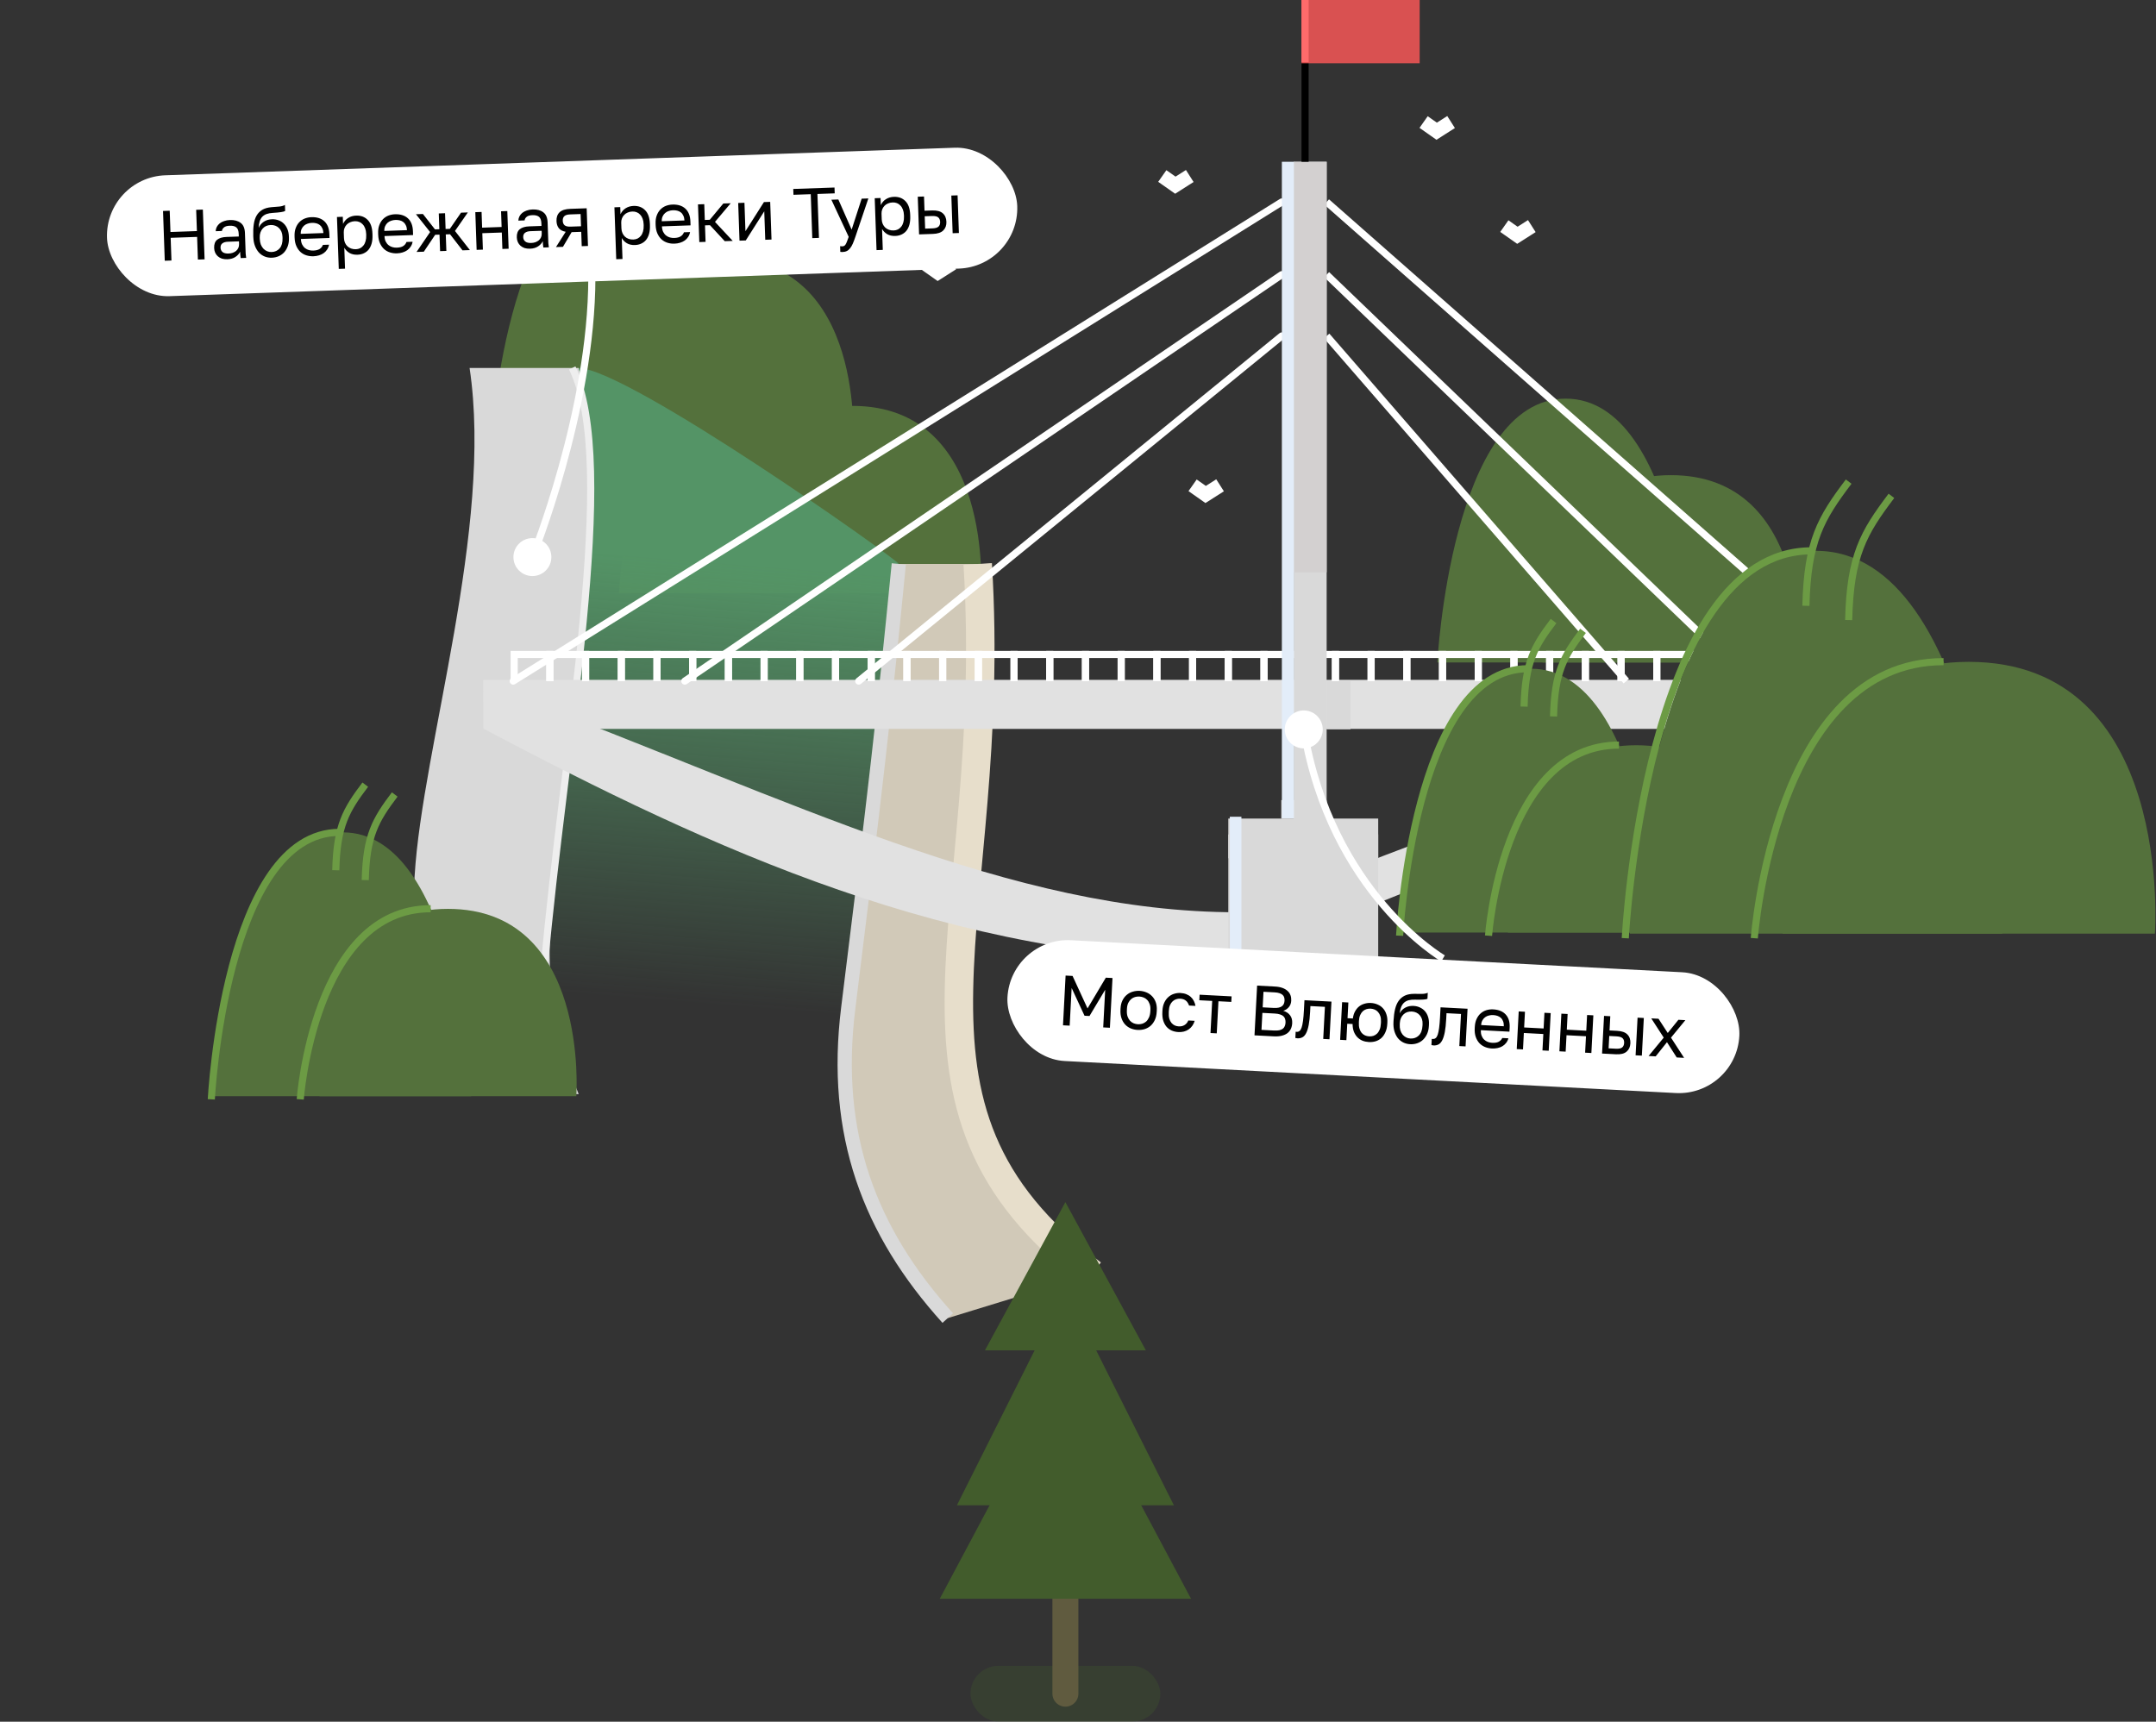 <?xml version="1.0" encoding="UTF-8"?> <svg xmlns="http://www.w3.org/2000/svg" width="303" height="242" viewBox="0 0 303 242" fill="none"><rect x="0" y="0" width="303" height="242" fill="#333333" stroke="none"/><path d="M119.821 57.05C99.868 57.05 101.786 83.378 101.786 83.378H137.856C137.856 83.378 139.774 57.05 119.821 57.05Z" fill="#54713C"></path><path d="M105.03 46.296C88.927 46.296 86.995 83.378 86.995 83.378H123.065C123.065 83.378 121.133 46.296 105.03 46.296Z" fill="#54713C"></path><path d="M101.848 36.358C81.895 36.358 83.813 62.685 83.813 62.685H119.883C119.883 62.685 121.801 36.358 101.848 36.358Z" fill="#54713C"></path><path d="M87.057 25.604C70.954 25.604 69.022 62.685 69.022 62.685H105.092C105.092 62.685 103.16 25.604 87.057 25.604Z" fill="#54713C"></path><path d="M234.829 66.785C214.876 66.785 216.794 93.112 216.794 93.112H252.863C252.863 93.112 254.782 66.785 234.829 66.785Z" fill="#54713C"></path><path d="M220.037 56.031C203.934 56.031 202.002 93.112 202.002 93.112H238.072C238.072 93.112 236.14 56.031 220.037 56.031Z" fill="#54713C"></path><path d="M81.33 153.786C77.614 144.777 76.604 137.409 77.614 126.434C80.119 99.196 86.669 71.739 81.33 51.718H65.994C69.364 74.138 59.367 104.92 58.271 123.099C57.471 136.36 58.271 137.106 62.459 153.786H81.33Z" fill="#D9D9D9"></path><path fill-rule="evenodd" clip-rule="evenodd" d="M133.198 185.265C122.188 173.079 117 159.416 119.212 141.676C122.957 111.65 124.272 100.134 126.315 79.266C126.085 78.592 88.423 51.935 81.33 51.718C86.669 71.739 80.119 99.196 77.614 126.434C76.604 137.409 77.614 144.777 81.33 153.786C91.283 153.07 116.736 181.608 133.198 185.265Z" fill="url(#paint0_linear_140_6407)"></path><path d="M153.513 179.038C121.931 155.215 140.493 129.341 137.406 79.266H126.315C124.272 100.134 122.957 111.65 119.212 141.676C117 159.416 122.188 173.079 133.198 185.265L153.513 179.038Z" fill="#D1C9B8"></path><path d="M133.198 185.265C122.188 173.079 117 159.416 119.212 141.676C122.957 111.65 124.272 100.134 126.315 79.266" stroke="#D9D9D9" stroke-width="2"></path><path d="M80.42 51.718C87.086 65.282 79.138 105.281 76.487 136.009" stroke="#EEEEEE"></path><path d="M137.406 79.266C140.493 129.341 121.931 155.215 153.514 179.038" stroke="#E7DECB" stroke-width="4"></path><g style="mix-blend-mode:multiply"><path d="M71.345 97.412C111.729 112.6 142.101 128.223 173.858 128.223C204.845 116.256 218.951 110.571 263.606 96.504V103.37C221.597 115.412 207.49 121.091 173.858 135.089C133.817 135.089 99.833 119.252 68.075 102.49L71.345 97.412Z" fill="#E1E1E1"></path></g><rect x="67.936" y="95.584" width="196.779" height="6.866" fill="#E1E1E1"></rect><rect x="67.936" y="95.584" width="196.779" height="1.562" fill="#E1E1E1"></rect><g style="mix-blend-mode:multiply"><rect x="67.936" y="97.145" width="196.779" height="1.562" fill="#E1E1E1"></rect></g><path d="M180.137 28.39L72.127 95.73M180.137 38.603L96.24 95.73M180.137 47.22L120.682 95.73" stroke="white" stroke-linecap="round"></path><path d="M129.969 37.006L131.803 38.296L133.83 37.006" stroke="white" stroke-width="2"></path><path d="M163.347 24.738L165.181 26.028L167.207 24.738" stroke="white" stroke-width="2"></path><path d="M200.072 17.153L201.906 18.443L203.932 17.153" stroke="white" stroke-width="2"></path><path d="M211.417 31.78L213.251 33.07L215.278 31.78" stroke="white" stroke-width="2"></path><path d="M167.605 68.211L169.439 69.501L171.466 68.211" stroke="white" stroke-width="2"></path><path d="M186.446 28.39L262.948 95.73M186.446 38.603L245.869 95.73M186.446 47.22L228.557 95.73" stroke="white"></path><path d="M72.261 95.73V91.987H77.279V95.73" stroke="white"></path><path d="M77.279 95.73V91.987H82.297V95.73" stroke="white"></path><path d="M82.297 95.73V91.987H87.316V95.73" stroke="white"></path><path d="M87.316 95.73V91.987H92.334V95.73" stroke="white"></path><path d="M92.334 95.73V91.987H97.352V95.73" stroke="white"></path><path d="M97.352 95.73V91.987H102.37V95.73" stroke="white"></path><path d="M102.37 95.73V91.987H107.388V95.73" stroke="white"></path><path d="M107.388 95.73V91.987H112.406V95.73" stroke="white"></path><path d="M112.406 95.73V91.987H117.424V95.73" stroke="white"></path><path d="M117.424 95.73V91.987H122.442V95.73" stroke="white"></path><path d="M122.442 95.73V91.987H127.461V95.73" stroke="white"></path><path d="M127.46 95.73V91.987H132.479V95.73" stroke="white"></path><path d="M132.479 95.73V91.987H137.497V95.73" stroke="white"></path><path d="M137.497 95.73V91.987H142.515V95.73" stroke="white"></path><path d="M142.515 95.73V91.987H147.533V95.73" stroke="white"></path><path d="M147.533 95.73V91.987H152.551V95.73" stroke="white"></path><path d="M152.551 95.73V91.987H157.569V95.73" stroke="white"></path><path d="M157.569 95.73V91.987H162.587V95.73" stroke="white"></path><path d="M162.587 95.73V91.987H167.606V95.73" stroke="white"></path><path d="M167.605 95.73V91.987H172.624V95.73" stroke="white"></path><path d="M172.624 95.73V91.987H177.642V95.73" stroke="white"></path><path d="M177.642 95.73V91.987H182.66V95.73" stroke="white"></path><path d="M182.66 95.73V91.987H187.678V95.73" stroke="white"></path><path d="M187.678 95.73V91.987H192.696V95.73" stroke="white"></path><path d="M192.696 95.73V91.987H197.714V95.73" stroke="white"></path><path d="M197.714 95.73V91.987H202.732V95.73" stroke="white"></path><path d="M202.732 95.73V91.987H207.751V95.73" stroke="white"></path><path d="M207.75 95.73V91.987H212.769V95.73" stroke="white"></path><path d="M212.769 95.73V91.987H217.787V95.73" stroke="white"></path><path d="M217.787 95.73V91.987H222.805V95.73" stroke="white"></path><path d="M222.805 95.73V91.987H227.823V95.73" stroke="white"></path><path d="M227.823 95.73V91.987H232.841V95.73" stroke="white"></path><path d="M232.841 95.73V91.987H237.859V95.73" stroke="white"></path><path d="M237.859 95.73V91.987H242.877V95.73" stroke="white"></path><path d="M242.877 95.73V91.987H247.896V95.73" stroke="white"></path><path d="M247.896 95.73V91.987H252.914V95.73" stroke="white"></path><path d="M252.914 95.73V91.987H257.932V95.73" stroke="white"></path><path d="M257.932 95.73V91.987H262.95V95.73" stroke="white"></path><rect x="181.811" y="131.292" width="108.554" height="4.635" transform="rotate(-90 181.811 131.292)" fill="#D9D9D9"></rect><g style="mix-blend-mode:multiply"><rect x="186.444" y="95.743" width="3.352" height="6.765" fill="#D9D9D9"></rect></g><g style="mix-blend-mode:multiply"><rect x="186.444" y="112.458" width="2.608" height="6.377" transform="rotate(90 186.444 112.458)" fill="#D9D9D9"></rect></g><g style="mix-blend-mode:multiply"><rect x="193.69" y="117.286" width="3.352" height="21.068" transform="rotate(90 193.69 117.286)" fill="#D9D9D9"></rect></g><rect x="181.811" y="80.445" width="57.707" height="4.635" transform="rotate(-90 181.811 80.445)" fill="#D3D0D0"></rect><rect x="180.151" y="115.052" width="92.314" height="1.692" transform="rotate(-90 180.151 115.052)" fill="#E3EDF9"></rect><path d="M172.623 135.115L172.623 115.052L193.691 115.052L193.691 135.115L172.623 135.115Z" fill="#D9D9D9"></path><rect width="20.063" height="1.632" transform="matrix(4.37114e-08 1 1 -4.37114e-08 172.834 114.797)" fill="#E3EDF9"></rect><path d="M229.959 104.746C210.006 104.746 211.924 131.074 211.924 131.074H247.994C247.994 131.074 249.912 104.746 229.959 104.746Z" fill="#54713C"></path><path d="M215.168 93.992C199.065 93.992 197.133 131.074 197.133 131.074H233.202C233.202 131.074 231.271 93.992 215.168 93.992Z" fill="#54713C"></path><path d="M214.731 93.992C198.628 93.992 196.697 131.518 196.697 131.518" stroke="#6C9B44"></path><path d="M227.523 104.726C211.158 104.726 209.194 131.518 209.194 131.518" stroke="#6C9B44"></path><path d="M214.192 99.317C214.339 93.057 215.644 90.845 218.333 87.287" stroke="#6C9B44"></path><path d="M218.333 100.698C218.481 94.437 219.786 92.225 222.475 88.667" stroke="#6C9B44"></path><path d="M276.676 93.026C247.725 93.026 250.508 131.226 250.508 131.226H302.844C302.844 131.226 305.627 93.026 276.676 93.026Z" fill="#54713C"></path><path d="M255.214 77.422C231.849 77.422 229.046 131.226 229.046 131.226H281.382C281.382 131.226 278.579 77.422 255.214 77.422Z" fill="#54713C"></path><path d="M254.582 77.422C231.216 77.422 228.413 131.871 228.413 131.871" stroke="#6C9B44"></path><path d="M273.142 92.997C249.396 92.997 246.547 131.871 246.547 131.871" stroke="#6C9B44"></path><path d="M253.798 85.148C254.012 76.064 255.905 72.855 259.808 67.692" stroke="#6C9B44"></path><path d="M259.808 87.151C260.021 78.068 261.914 74.858 265.817 69.695" stroke="#6C9B44"></path><path d="M183.413 22.738V0" stroke="black"></path><rect x="182.902" width="16.616" height="8.891" fill="#D95151"></rect><path d="M183.413 8.728V0" stroke="#FF6B6B"></path><path d="M62.959 127.746C43.005 127.746 44.924 154.074 44.924 154.074H80.993C80.993 154.074 82.911 127.746 62.959 127.746Z" fill="#54713C"></path><path d="M48.167 116.992C32.064 116.992 30.132 154.074 30.132 154.074H66.202C66.202 154.074 64.27 116.992 48.167 116.992Z" fill="#54713C"></path><path d="M47.731 116.992C31.628 116.992 29.696 154.518 29.696 154.518" stroke="#6C9B44"></path><path d="M60.523 127.726C44.157 127.726 42.194 154.518 42.194 154.518" stroke="#6C9B44"></path><path d="M47.191 122.317C47.338 116.057 48.643 113.845 51.333 110.287" stroke="#6C9B44"></path><path d="M51.333 123.698C51.48 117.437 52.785 115.225 55.475 111.667" stroke="#6C9B44"></path><rect opacity="0.3" x="163.07" y="241.964" width="26.681" height="7.816" rx="3.908" transform="rotate(180 163.07 241.964)" fill="#425C2C"></rect><path d="M149.729 217.586V238.056" stroke="#605B3F" stroke-width="3.65" stroke-linecap="round" stroke-linejoin="round"></path><path d="M149.729 168.965L138.417 189.803H161.041L149.729 168.965Z" fill="#425C2C"></path><path d="M149.729 191.579L132.074 224.712H167.385L149.729 191.579Z" fill="#425C2C"></path><path d="M149.729 181.176L134.482 211.574H164.976L149.729 181.176Z" fill="#425C2C"></path><rect x="14.742" y="24.934" width="128" height="17" rx="8.5" transform="rotate(-2 14.742 24.934)" fill="white"></rect><path d="M22.912 29.652L23.851 29.619L23.956 32.608L27.674 32.478L27.569 29.49L28.509 29.457L28.753 36.453L27.813 36.485L27.702 33.297L23.984 33.427L24.096 36.615L23.156 36.648L22.912 29.652ZM31.962 36.441C31.669 36.451 31.408 36.42 31.178 36.348C30.956 36.269 30.765 36.159 30.607 36.018C30.448 35.876 30.326 35.707 30.238 35.51C30.152 35.313 30.104 35.095 30.096 34.855C30.077 34.328 30.217 33.943 30.515 33.699C30.82 33.455 31.263 33.323 31.843 33.303L33.561 33.243L33.549 32.883C33.533 32.43 33.419 32.12 33.206 31.954C33 31.788 32.694 31.712 32.288 31.726C31.908 31.74 31.634 31.823 31.466 31.975C31.298 32.121 31.207 32.284 31.193 32.465L30.313 32.496C30.319 32.282 30.369 32.084 30.463 31.9C30.563 31.71 30.697 31.545 30.866 31.406C31.041 31.266 31.25 31.155 31.494 31.074C31.738 30.985 32.01 30.936 32.31 30.925C32.936 30.903 33.438 31.036 33.815 31.323C34.198 31.603 34.401 32.079 34.425 32.752L34.5 34.901C34.51 35.181 34.518 35.427 34.526 35.641C34.54 35.847 34.563 36.05 34.597 36.248L33.827 36.275C33.802 36.123 33.784 35.98 33.773 35.847C33.761 35.707 33.752 35.551 33.746 35.378C33.616 35.662 33.398 35.907 33.091 36.111C32.785 36.315 32.408 36.425 31.962 36.441ZM32.124 35.634C32.331 35.627 32.523 35.594 32.701 35.534C32.885 35.468 33.046 35.379 33.182 35.267C33.318 35.149 33.423 35.009 33.497 34.846C33.572 34.683 33.605 34.495 33.598 34.282L33.585 33.922L32.016 33.977C31.69 33.989 31.436 34.064 31.254 34.204C31.071 34.337 30.985 34.544 30.995 34.823C31.004 35.07 31.097 35.27 31.276 35.424C31.462 35.578 31.744 35.648 32.124 35.634ZM38.203 36.223C37.849 36.235 37.517 36.18 37.206 36.057C36.902 35.934 36.632 35.751 36.396 35.505C36.167 35.253 35.98 34.943 35.834 34.574C35.694 34.206 35.616 33.785 35.599 33.312L35.592 33.112C35.572 32.512 35.596 31.978 35.666 31.508C35.737 31.032 35.869 30.627 36.064 30.294C36.266 29.953 36.533 29.683 36.867 29.485C37.207 29.287 37.636 29.165 38.155 29.12C38.574 29.085 38.94 29.056 39.252 29.032C39.565 29.001 39.829 28.925 40.045 28.804L40.074 29.653C39.97 29.717 39.775 29.77 39.49 29.814C39.211 29.857 38.825 29.894 38.333 29.924C38.013 29.942 37.731 29.992 37.487 30.074C37.25 30.155 37.048 30.279 36.88 30.445C36.719 30.611 36.593 30.826 36.502 31.089C36.418 31.345 36.369 31.66 36.355 32.035C36.503 31.676 36.74 31.387 37.066 31.169C37.391 30.951 37.774 30.834 38.214 30.819C38.554 30.807 38.866 30.856 39.15 30.966C39.434 31.07 39.679 31.225 39.886 31.431C40.1 31.637 40.269 31.895 40.394 32.204C40.518 32.506 40.586 32.851 40.6 33.237L40.607 33.437C40.621 33.85 40.571 34.225 40.456 34.563C40.341 34.894 40.178 35.183 39.966 35.431C39.754 35.671 39.497 35.861 39.195 35.998C38.893 36.135 38.562 36.21 38.203 36.223ZM38.175 35.423C38.641 35.407 39.019 35.233 39.307 34.903C39.596 34.566 39.729 34.088 39.707 33.468L39.7 33.269C39.691 33.009 39.643 32.777 39.556 32.573C39.469 32.369 39.353 32.197 39.208 32.055C39.062 31.907 38.889 31.796 38.686 31.723C38.49 31.65 38.275 31.617 38.042 31.625C37.809 31.634 37.594 31.681 37.397 31.768C37.206 31.855 37.044 31.977 36.909 32.135C36.774 32.287 36.671 32.467 36.598 32.676C36.525 32.886 36.493 33.12 36.502 33.38L36.509 33.58C36.52 33.873 36.569 34.138 36.657 34.375C36.752 34.606 36.876 34.801 37.028 34.963C37.18 35.118 37.354 35.235 37.55 35.315C37.747 35.395 37.955 35.431 38.175 35.423ZM44.046 36.019C43.706 36.03 43.382 35.988 43.071 35.892C42.761 35.797 42.486 35.643 42.245 35.431C42.004 35.213 41.807 34.936 41.655 34.601C41.504 34.266 41.42 33.869 41.404 33.409L41.397 33.209C41.381 32.77 41.435 32.388 41.557 32.063C41.679 31.732 41.846 31.456 42.058 31.235C42.277 31.007 42.531 30.835 42.821 30.718C43.117 30.601 43.428 30.537 43.754 30.525C44.534 30.498 45.144 30.69 45.586 31.102C46.027 31.513 46.261 32.109 46.288 32.888L46.308 33.448L42.29 33.588C42.301 33.901 42.361 34.163 42.468 34.373C42.575 34.582 42.711 34.751 42.876 34.879C43.04 35.006 43.22 35.097 43.416 35.15C43.617 35.203 43.819 35.226 44.018 35.219C44.418 35.205 44.722 35.128 44.931 34.987C45.146 34.846 45.296 34.657 45.381 34.421L46.241 34.391C46.196 34.646 46.108 34.873 45.974 35.071C45.848 35.269 45.687 35.438 45.492 35.578C45.303 35.711 45.083 35.816 44.832 35.891C44.588 35.966 44.326 36.009 44.046 36.019ZM43.832 31.323C43.626 31.33 43.427 31.367 43.236 31.434C43.044 31.494 42.874 31.59 42.725 31.722C42.583 31.847 42.468 32.005 42.382 32.194C42.295 32.384 42.256 32.609 42.265 32.869L45.453 32.757C45.437 32.484 45.382 32.256 45.289 32.073C45.203 31.882 45.087 31.733 44.944 31.625C44.799 31.509 44.63 31.429 44.435 31.382C44.246 31.335 44.045 31.316 43.832 31.323ZM47.356 30.5L48.176 30.471L48.211 31.47C48.378 31.111 48.619 30.832 48.932 30.635C49.252 30.43 49.625 30.32 50.051 30.305C50.718 30.282 51.258 30.483 51.673 30.909C52.088 31.328 52.311 31.968 52.341 32.827L52.348 33.027C52.364 33.48 52.324 33.878 52.229 34.222C52.134 34.559 51.994 34.844 51.809 35.077C51.623 35.304 51.396 35.478 51.127 35.601C50.864 35.724 50.57 35.791 50.243 35.802C49.79 35.818 49.407 35.731 49.093 35.542C48.787 35.353 48.551 35.111 48.388 34.816L48.491 37.764L47.611 37.795L47.356 30.5ZM50.016 35.03C50.229 35.022 50.428 34.975 50.612 34.889C50.795 34.796 50.951 34.667 51.078 34.502C51.213 34.337 51.312 34.134 51.377 33.891C51.449 33.649 51.479 33.371 51.468 33.058L51.461 32.858C51.451 32.571 51.402 32.316 51.315 32.093C51.233 31.869 51.12 31.682 50.975 31.534C50.836 31.379 50.672 31.264 50.483 31.191C50.293 31.117 50.092 31.084 49.879 31.092C49.639 31.1 49.42 31.148 49.223 31.235C49.026 31.315 48.86 31.428 48.725 31.573C48.59 31.711 48.485 31.874 48.412 32.064C48.338 32.253 48.305 32.454 48.313 32.668L48.341 33.467C48.349 33.707 48.397 33.925 48.484 34.123C48.571 34.32 48.686 34.486 48.831 34.621C48.976 34.756 49.15 34.86 49.352 34.933C49.555 35.006 49.776 35.038 50.016 35.03ZM55.792 35.608C55.452 35.62 55.127 35.578 54.817 35.482C54.507 35.386 54.231 35.233 53.991 35.021C53.749 34.803 53.553 34.526 53.401 34.191C53.249 33.856 53.166 33.459 53.15 32.999L53.143 32.799C53.127 32.359 53.181 31.977 53.303 31.653C53.425 31.322 53.592 31.046 53.804 30.825C54.023 30.597 54.277 30.425 54.566 30.308C54.863 30.191 55.174 30.127 55.5 30.115C56.28 30.088 56.89 30.28 57.332 30.692C57.773 31.103 58.007 31.699 58.034 32.478L58.054 33.038L54.036 33.178C54.047 33.491 54.106 33.753 54.214 33.962C54.321 34.172 54.457 34.341 54.622 34.468C54.786 34.596 54.966 34.687 55.161 34.74C55.364 34.793 55.564 34.816 55.764 34.809C56.164 34.795 56.468 34.718 56.677 34.577C56.892 34.436 57.042 34.247 57.127 34.011L57.987 33.981C57.942 34.236 57.853 34.462 57.72 34.66C57.594 34.858 57.433 35.027 57.238 35.168C57.049 35.301 56.829 35.405 56.578 35.481C56.334 35.556 56.072 35.599 55.792 35.608ZM55.578 30.913C55.372 30.92 55.173 30.957 54.982 31.024C54.79 31.084 54.62 31.18 54.471 31.312C54.329 31.437 54.215 31.594 54.128 31.784C54.041 31.974 54.002 32.199 54.011 32.459L57.199 32.347C57.183 32.074 57.128 31.846 57.035 31.663C56.949 31.472 56.833 31.323 56.689 31.214C56.545 31.099 56.376 31.018 56.181 30.972C55.992 30.925 55.791 30.905 55.578 30.913ZM60.446 32.614L58.458 30.112L59.437 30.078L61.133 32.24L61.743 32.219L61.666 30L62.545 29.969L62.623 32.188L63.222 32.167L64.794 29.891L65.753 29.857L63.943 32.462L66.038 35.151L64.999 35.187L63.249 32.926L62.649 32.947L62.73 35.266L61.85 35.297L61.77 32.978L61.16 32.999L59.562 35.377L58.542 35.412L60.446 32.614ZM66.8 29.821L67.68 29.79L67.757 31.999L70.495 31.903L70.418 29.694L71.298 29.664L71.483 34.96L70.603 34.991L70.523 32.682L67.784 32.778L67.865 35.087L66.985 35.117L66.8 29.821ZM74.498 34.955C74.205 34.965 73.944 34.934 73.714 34.862C73.491 34.783 73.301 34.673 73.142 34.532C72.984 34.391 72.861 34.222 72.774 34.025C72.687 33.828 72.64 33.609 72.631 33.369C72.613 32.843 72.753 32.458 73.051 32.214C73.356 31.97 73.799 31.838 74.378 31.817L76.097 31.757L76.085 31.398C76.069 30.945 75.955 30.635 75.742 30.469C75.536 30.303 75.23 30.227 74.823 30.241C74.444 30.254 74.17 30.337 74.002 30.49C73.833 30.636 73.742 30.799 73.729 30.98L72.849 31.01C72.855 30.797 72.905 30.598 72.999 30.415C73.099 30.224 73.233 30.06 73.401 29.92C73.577 29.781 73.786 29.67 74.03 29.588C74.274 29.5 74.546 29.45 74.846 29.44C75.472 29.418 75.974 29.55 76.35 29.837C76.734 30.117 76.937 30.594 76.961 31.267L77.036 33.416C77.045 33.696 77.054 33.942 77.061 34.155C77.075 34.361 77.099 34.564 77.133 34.763L76.363 34.79C76.338 34.637 76.32 34.495 76.308 34.362C76.297 34.222 76.288 34.066 76.282 33.892C76.152 34.177 75.933 34.421 75.627 34.626C75.321 34.83 74.944 34.94 74.498 34.955ZM74.66 34.149C74.866 34.142 75.059 34.108 75.237 34.049C75.421 33.982 75.582 33.893 75.718 33.782C75.854 33.664 75.959 33.523 76.033 33.361C76.108 33.198 76.141 33.01 76.133 32.797L76.121 32.437L74.552 32.492C74.225 32.503 73.971 32.579 73.789 32.718C73.607 32.852 73.521 33.058 73.531 33.338C73.539 33.584 73.633 33.785 73.812 33.938C73.997 34.092 74.28 34.162 74.66 34.149ZM79.502 32.579C79.059 32.495 78.736 32.326 78.534 32.072C78.332 31.813 78.223 31.476 78.209 31.063C78.19 30.544 78.333 30.135 78.636 29.838C78.946 29.54 79.451 29.379 80.15 29.355L82.449 29.274L82.634 34.571L81.754 34.602L81.684 32.583L80.335 32.63L79.116 34.694L78.136 34.728L79.502 32.579ZM79.088 31.033C79.098 31.312 79.185 31.523 79.35 31.664C79.522 31.805 79.801 31.868 80.187 31.855L81.656 31.803L81.597 30.084L80.127 30.136C79.741 30.149 79.467 30.232 79.306 30.385C79.151 30.537 79.078 30.753 79.088 31.033ZM86.35 29.138L87.169 29.109L87.204 30.109C87.371 29.749 87.612 29.471 87.925 29.273C88.245 29.069 88.618 28.959 89.044 28.944C89.711 28.921 90.251 29.122 90.666 29.548C91.081 29.967 91.304 30.606 91.334 31.465L91.341 31.665C91.357 32.118 91.317 32.517 91.222 32.86C91.127 33.197 90.987 33.482 90.802 33.715C90.616 33.942 90.389 34.117 90.12 34.239C89.857 34.362 89.563 34.429 89.236 34.441C88.783 34.456 88.4 34.37 88.087 34.18C87.78 33.991 87.544 33.749 87.381 33.455L87.484 36.403L86.604 36.434L86.35 29.138ZM89.009 33.668C89.222 33.66 89.421 33.614 89.605 33.527C89.788 33.434 89.944 33.305 90.071 33.141C90.206 32.976 90.305 32.772 90.37 32.53C90.442 32.287 90.472 32.009 90.461 31.696L90.454 31.496C90.444 31.21 90.395 30.955 90.308 30.731C90.226 30.507 90.113 30.321 89.968 30.172C89.829 30.017 89.665 29.903 89.475 29.829C89.286 29.756 89.085 29.723 88.872 29.73C88.632 29.739 88.413 29.786 88.216 29.873C88.019 29.954 87.853 30.066 87.718 30.211C87.582 30.349 87.478 30.513 87.405 30.702C87.331 30.892 87.298 31.093 87.306 31.306L87.334 32.105C87.342 32.345 87.39 32.564 87.477 32.761C87.564 32.958 87.679 33.124 87.824 33.259C87.969 33.394 88.143 33.498 88.345 33.571C88.548 33.644 88.769 33.676 89.009 33.668ZM94.785 34.247C94.445 34.259 94.121 34.217 93.81 34.121C93.5 34.025 93.225 33.871 92.984 33.659C92.743 33.441 92.546 33.164 92.394 32.829C92.243 32.494 92.159 32.097 92.143 31.637L92.136 31.438C92.12 30.998 92.174 30.616 92.296 30.291C92.418 29.96 92.585 29.684 92.797 29.463C93.016 29.235 93.27 29.063 93.559 28.946C93.856 28.829 94.167 28.765 94.493 28.753C95.273 28.726 95.883 28.919 96.325 29.33C96.766 29.741 97 30.337 97.027 31.116L97.047 31.676L93.029 31.817C93.04 32.13 93.1 32.391 93.207 32.601C93.314 32.81 93.45 32.979 93.615 33.107C93.779 33.234 93.959 33.325 94.155 33.378C94.356 33.431 94.558 33.454 94.757 33.447C95.157 33.433 95.461 33.356 95.67 33.215C95.885 33.074 96.035 32.886 96.12 32.649L96.98 32.619C96.935 32.874 96.847 33.101 96.713 33.299C96.587 33.497 96.426 33.666 96.231 33.806C96.042 33.939 95.822 34.044 95.571 34.119C95.327 34.194 95.065 34.237 94.785 34.247ZM94.571 29.551C94.365 29.558 94.166 29.596 93.975 29.662C93.783 29.722 93.613 29.818 93.465 29.95C93.322 30.075 93.207 30.233 93.121 30.422C93.034 30.612 92.995 30.837 93.004 31.097L96.192 30.986C96.176 30.713 96.121 30.484 96.028 30.301C95.942 30.11 95.826 29.961 95.683 29.853C95.538 29.738 95.369 29.657 95.174 29.61C94.985 29.564 94.784 29.544 94.571 29.551ZM98.095 28.728L98.975 28.697L99.052 30.916L99.752 30.891L101.653 28.604L102.693 28.567L100.483 31.186L102.978 33.861L101.858 33.9L99.778 31.651L99.079 31.675L99.16 33.994L98.28 34.025L98.095 28.728ZM103.744 28.531L104.623 28.5L104.763 32.497L107.362 28.404L108.241 28.373L108.426 33.67L107.547 33.701L107.407 29.703L104.808 33.797L103.929 33.827L103.744 28.531ZM113.941 27.294L111.512 27.379L111.483 26.559L117.28 26.357L117.308 27.176L114.88 27.261L115.096 33.437L114.156 33.47L113.941 27.294ZM118.397 35.423C118.297 35.427 118.197 35.42 118.096 35.404L118.069 34.604C118.169 34.621 118.269 34.627 118.369 34.624C118.469 34.62 118.555 34.601 118.628 34.565C118.7 34.529 118.767 34.463 118.831 34.368C118.894 34.272 118.959 34.136 119.027 33.961C119.101 33.791 119.183 33.568 119.273 33.291L116.84 28.073L117.819 28.039L119.688 32.276L121.097 27.925L122.037 27.892L120.223 33.258C120.096 33.636 119.974 33.961 119.857 34.232C119.739 34.503 119.61 34.724 119.47 34.896C119.336 35.074 119.183 35.203 119.013 35.282C118.842 35.368 118.637 35.415 118.397 35.423ZM122.932 27.86L123.751 27.832L123.786 28.831C123.954 28.472 124.194 28.193 124.508 27.996C124.827 27.791 125.2 27.681 125.627 27.666C126.293 27.643 126.834 27.844 127.249 28.27C127.664 28.689 127.886 29.328 127.916 30.188L127.923 30.388C127.939 30.841 127.899 31.239 127.805 31.583C127.71 31.92 127.57 32.205 127.384 32.438C127.199 32.664 126.971 32.839 126.702 32.962C126.44 33.085 126.145 33.152 125.819 33.163C125.366 33.179 124.982 33.092 124.669 32.903C124.362 32.714 124.127 32.472 123.963 32.177L124.066 35.125L123.187 35.156L122.932 27.86ZM125.592 32.39C125.805 32.383 126.003 32.336 126.187 32.25C126.371 32.156 126.526 32.028 126.654 31.863C126.788 31.698 126.888 31.495 126.953 31.252C127.024 31.01 127.055 30.732 127.044 30.419L127.037 30.219C127.027 29.932 126.978 29.677 126.89 29.453C126.809 29.229 126.695 29.043 126.55 28.895C126.411 28.74 126.247 28.625 126.058 28.552C125.869 28.478 125.667 28.445 125.454 28.453C125.214 28.461 124.996 28.509 124.799 28.596C124.601 28.676 124.435 28.789 124.3 28.933C124.165 29.072 124.061 29.235 123.987 29.425C123.914 29.614 123.881 29.815 123.888 30.028L123.916 30.828C123.924 31.068 123.972 31.286 124.059 31.483C124.146 31.68 124.262 31.846 124.407 31.982C124.551 32.117 124.725 32.221 124.928 32.294C125.13 32.367 125.352 32.399 125.592 32.39ZM128.981 27.649L129.86 27.619L129.93 29.617L130.999 29.58C131.665 29.557 132.16 29.686 132.484 29.968C132.814 30.25 132.988 30.651 133.006 31.171C133.024 31.677 132.878 32.083 132.568 32.387C132.265 32.691 131.781 32.855 131.114 32.878L129.165 32.946L128.981 27.649ZM131.037 32.1C131.45 32.086 131.737 32.002 131.899 31.85C132.06 31.698 132.136 31.478 132.126 31.192C132.116 30.905 132.025 30.692 131.854 30.551C131.682 30.41 131.389 30.347 130.976 30.361L129.957 30.397L130.018 32.136L131.037 32.1ZM133.698 27.485L134.577 27.454L134.762 32.751L133.883 32.781L133.698 27.485Z" fill="black"></path><path d="M72.156 78.302C72.156 79.775 73.35 80.969 74.822 80.969C76.295 80.969 77.489 79.775 77.489 78.302C77.489 76.829 76.295 75.635 74.822 75.635C73.35 75.635 72.156 76.829 72.156 78.302ZM74.822 78.302C75.286 78.49 75.286 78.49 75.286 78.489C75.286 78.489 75.286 78.489 75.286 78.488C75.287 78.488 75.287 78.487 75.287 78.485C75.289 78.483 75.29 78.479 75.292 78.473C75.296 78.463 75.303 78.448 75.311 78.427C75.327 78.387 75.35 78.327 75.382 78.249C75.443 78.091 75.534 77.859 75.649 77.556C75.879 76.952 76.206 76.068 76.6 74.95C77.386 72.714 78.434 69.538 79.482 65.775C81.576 58.254 83.678 48.359 83.678 38.924L82.678 38.924C82.678 48.229 80.602 58.023 78.518 65.506C77.477 69.245 76.436 72.399 75.656 74.619C75.266 75.728 74.941 76.604 74.714 77.201C74.6 77.5 74.511 77.729 74.451 77.883C74.421 77.96 74.397 78.018 74.382 78.057C74.374 78.076 74.368 78.091 74.364 78.1C74.362 78.105 74.361 78.109 74.36 78.111C74.36 78.112 74.359 78.113 74.359 78.114C74.359 78.114 74.359 78.114 74.359 78.114C74.359 78.114 74.359 78.114 74.822 78.302Z" fill="white"></path><path d="M180.562 102.523C180.562 101.05 181.756 99.856 183.228 99.856C184.701 99.856 185.895 101.05 185.895 102.523C185.895 103.996 184.701 105.19 183.228 105.19C181.756 105.19 180.562 103.996 180.562 102.523ZM183.722 102.441C185.615 113.842 190.461 121.807 194.828 126.92C197.012 129.478 199.076 131.322 200.591 132.525C201.348 133.126 201.968 133.567 202.396 133.856C202.61 134.001 202.777 134.107 202.888 134.177C202.944 134.212 202.986 134.238 203.014 134.255C203.028 134.263 203.038 134.269 203.044 134.273C203.048 134.275 203.05 134.276 203.051 134.277C203.052 134.277 203.052 134.278 203.052 134.278C203.053 134.278 203.053 134.278 203.053 134.278C203.053 134.278 203.052 134.278 202.801 134.71C202.549 135.142 202.549 135.141 202.548 135.141C202.548 135.141 202.548 135.141 202.547 135.141C202.547 135.14 202.546 135.14 202.544 135.139C202.542 135.138 202.539 135.135 202.534 135.133C202.525 135.128 202.513 135.12 202.497 135.111C202.465 135.091 202.418 135.063 202.357 135.025C202.236 134.949 202.061 134.836 201.837 134.685C201.389 134.382 200.748 133.926 199.969 133.308C198.411 132.071 196.299 130.183 194.067 127.57C189.603 122.342 184.663 114.214 182.735 102.605L183.722 102.441Z" fill="white"></path><rect x="142.03" y="131.71" width="103" height="17" rx="8.5" transform="rotate(3 142.03 131.71)" fill="white"></rect><path d="M149.757 137.121L150.736 137.173L152.84 141.739L155.41 137.418L156.348 137.467L155.982 144.457L155.043 144.408L155.321 139.115L153.115 142.805L152.416 142.768L150.607 138.868L150.33 144.161L149.391 144.112L149.757 137.121ZM159.875 144.761C159.535 144.744 159.215 144.673 158.915 144.551C158.614 144.422 158.353 144.241 158.132 144.009C157.911 143.771 157.739 143.478 157.617 143.131C157.495 142.784 157.446 142.384 157.47 141.932L157.48 141.732C157.503 141.306 157.592 140.933 157.749 140.614C157.906 140.296 158.107 140.036 158.351 139.835C158.595 139.627 158.873 139.478 159.185 139.388C159.497 139.291 159.823 139.251 160.163 139.269C160.502 139.287 160.822 139.36 161.123 139.489C161.423 139.612 161.684 139.789 161.906 140.021C162.128 140.246 162.3 140.526 162.423 140.859C162.545 141.193 162.596 141.573 162.573 141.999L162.563 142.199C162.539 142.651 162.448 143.044 162.291 143.376C162.133 143.708 161.932 143.981 161.687 144.195C161.443 144.403 161.164 144.555 160.852 144.652C160.54 144.743 160.214 144.779 159.875 144.761ZM159.917 143.963C160.117 143.973 160.318 143.95 160.521 143.894C160.725 143.831 160.907 143.731 161.068 143.592C161.229 143.447 161.362 143.257 161.468 143.022C161.581 142.788 161.646 142.498 161.664 142.151L161.674 141.952C161.691 141.632 161.656 141.357 161.568 141.125C161.486 140.894 161.373 140.701 161.227 140.546C161.082 140.392 160.911 140.276 160.715 140.199C160.519 140.122 160.321 140.078 160.121 140.068C159.921 140.057 159.72 140.08 159.517 140.136C159.313 140.192 159.131 140.29 158.971 140.428C158.81 140.567 158.673 140.746 158.562 140.967C158.457 141.189 158.396 141.459 158.379 141.779L158.369 141.979C158.35 142.325 158.382 142.62 158.462 142.865C158.55 143.11 158.666 143.313 158.811 143.474C158.956 143.628 159.127 143.748 159.323 143.831C159.519 143.908 159.717 143.952 159.917 143.963ZM165.613 145.062C165.274 145.044 164.96 144.975 164.673 144.853C164.386 144.724 164.142 144.544 163.94 144.314C163.739 144.076 163.584 143.784 163.475 143.438C163.373 143.092 163.334 142.693 163.358 142.24L163.368 142.041C163.391 141.614 163.477 141.242 163.627 140.923C163.777 140.603 163.968 140.343 164.199 140.141C164.43 139.933 164.692 139.783 164.983 139.692C165.282 139.594 165.588 139.553 165.901 139.57C166.214 139.586 166.491 139.644 166.733 139.743C166.982 139.843 167.192 139.974 167.363 140.137C167.542 140.3 167.682 140.487 167.784 140.7C167.893 140.912 167.968 141.14 168.009 141.382L167.11 141.335C167.064 141.206 167.006 141.086 166.939 140.976C166.878 140.859 166.797 140.758 166.694 140.673C166.599 140.588 166.482 140.518 166.345 140.464C166.207 140.41 166.046 140.378 165.859 140.369C165.666 140.358 165.478 140.385 165.294 140.449C165.111 140.506 164.946 140.604 164.798 140.744C164.651 140.876 164.528 141.053 164.43 141.275C164.338 141.497 164.284 141.768 164.267 142.088L164.257 142.287C164.239 142.627 164.263 142.922 164.33 143.172C164.404 143.417 164.507 143.619 164.639 143.779C164.771 143.933 164.925 144.051 165.101 144.134C165.277 144.21 165.462 144.253 165.655 144.263C165.981 144.28 166.258 144.215 166.486 144.066C166.721 143.919 166.893 143.707 167 143.433L167.899 143.48C167.745 143.999 167.464 144.401 167.055 144.687C166.646 144.966 166.166 145.091 165.613 145.062ZM170.358 140.684L168.55 140.59L168.591 139.811L173.085 140.046L173.044 140.825L171.237 140.731L171 145.244L170.121 145.198L170.358 140.684ZM176.672 138.532L179.168 138.663C179.588 138.685 179.945 138.75 180.239 138.859C180.534 138.968 180.774 139.111 180.958 139.287C181.149 139.458 181.286 139.662 181.367 139.9C181.448 140.131 181.481 140.383 181.467 140.656C181.448 141.015 181.332 141.32 181.119 141.569C180.906 141.811 180.65 141.982 180.351 142.079C180.759 142.194 181.075 142.401 181.3 142.7C181.525 142.992 181.626 143.364 181.602 143.817C181.587 144.103 181.526 144.364 181.421 144.599C181.315 144.834 181.157 145.036 180.948 145.205C180.739 145.368 180.473 145.49 180.148 145.574C179.83 145.657 179.448 145.687 179.002 145.664L176.305 145.522L176.672 138.532ZM179.045 144.845C179.344 144.86 179.595 144.847 179.798 144.804C180.001 144.755 180.165 144.683 180.29 144.59C180.415 144.489 180.505 144.367 180.559 144.223C180.62 144.08 180.655 143.918 180.665 143.738C180.674 143.558 180.656 143.394 180.61 143.245C180.572 143.089 180.495 142.958 180.381 142.852C180.266 142.739 180.107 142.651 179.904 142.587C179.707 142.516 179.459 142.473 179.16 142.458L177.412 142.366L177.287 144.753L179.045 144.845ZM179.011 141.669C179.29 141.683 179.525 141.669 179.714 141.625C179.903 141.582 180.057 141.513 180.175 141.419C180.294 141.325 180.38 141.213 180.433 141.082C180.487 140.952 180.518 140.806 180.526 140.647C180.535 140.487 180.519 140.339 180.479 140.204C180.44 140.061 180.366 139.941 180.258 139.841C180.15 139.742 180.004 139.661 179.82 139.598C179.637 139.535 179.405 139.496 179.125 139.482L177.567 139.4L177.453 141.587L179.011 141.669ZM182.343 145.939C182.243 145.934 182.144 145.918 182.045 145.893L182.091 145.014C182.124 145.023 182.174 145.029 182.241 145.032C182.387 145.04 182.516 145 182.627 144.912C182.746 144.825 182.844 144.667 182.923 144.437C183.002 144.208 183.068 143.894 183.122 143.496C183.176 143.099 183.22 142.594 183.252 141.981L183.325 140.583L187.12 140.782L186.842 146.075L185.964 146.029L186.2 141.515L184.163 141.408L184.12 142.227C184.081 142.966 184.016 143.577 183.924 144.059C183.832 144.542 183.712 144.926 183.563 145.212C183.422 145.491 183.248 145.686 183.042 145.795C182.836 145.905 182.603 145.953 182.343 145.939ZM188.617 140.86L189.496 140.906L189.38 143.113L190.129 143.153C190.176 142.775 190.277 142.446 190.431 142.167C190.587 141.881 190.776 141.648 190.999 141.466C191.229 141.284 191.486 141.154 191.77 141.076C192.055 140.99 192.354 140.956 192.667 140.972C193.007 140.99 193.32 141.063 193.607 141.192C193.901 141.314 194.152 141.491 194.36 141.722C194.569 141.947 194.728 142.225 194.837 142.558C194.953 142.891 195 143.271 194.978 143.697L194.967 143.897C194.943 144.35 194.856 144.742 194.705 145.075C194.561 145.408 194.373 145.681 194.141 145.896C193.91 146.105 193.642 146.257 193.336 146.355C193.038 146.446 192.719 146.483 192.379 146.465C192.066 146.448 191.769 146.386 191.488 146.278C191.213 146.163 190.972 146.001 190.762 145.789C190.56 145.578 190.396 145.32 190.272 145.013C190.155 144.699 190.094 144.339 190.089 143.932L189.34 143.892L189.219 146.199L188.34 146.153L188.617 140.86ZM192.421 145.666C192.621 145.676 192.816 145.653 193.005 145.596C193.196 145.533 193.365 145.432 193.512 145.293C193.667 145.147 193.793 144.957 193.892 144.722C193.992 144.487 194.05 144.196 194.068 143.85L194.079 143.65C194.096 143.33 194.067 143.055 193.992 142.824C193.917 142.593 193.81 142.401 193.672 142.247C193.54 142.093 193.382 141.978 193.199 141.902C193.016 141.825 192.825 141.782 192.625 141.771C192.425 141.761 192.231 141.784 192.041 141.841C191.851 141.898 191.679 141.995 191.525 142.134C191.377 142.273 191.254 142.454 191.156 142.676C191.057 142.897 191 143.168 190.983 143.488L190.973 143.687C190.954 144.034 190.982 144.329 191.056 144.573C191.13 144.817 191.233 145.02 191.365 145.18C191.504 145.334 191.665 145.453 191.847 145.536C192.03 145.612 192.221 145.656 192.421 145.666ZM198.175 146.769C197.822 146.75 197.496 146.666 197.197 146.517C196.904 146.368 196.651 146.161 196.438 145.897C196.232 145.625 196.072 145.3 195.959 144.92C195.852 144.541 195.811 144.115 195.836 143.642L195.846 143.442C195.877 142.843 195.949 142.313 196.06 141.851C196.171 141.383 196.338 140.991 196.562 140.676C196.792 140.354 197.082 140.109 197.431 139.94C197.787 139.772 198.226 139.688 198.746 139.689C199.167 139.691 199.534 139.693 199.848 139.696C200.162 139.693 200.431 139.64 200.657 139.539L200.612 140.387C200.503 140.442 200.304 140.478 200.016 140.496C199.735 140.515 199.347 140.518 198.854 140.506C198.534 140.495 198.249 140.521 197.999 140.581C197.755 140.642 197.543 140.747 197.361 140.898C197.186 141.049 197.042 141.252 196.929 141.506C196.822 141.754 196.746 142.064 196.7 142.435C196.878 142.091 197.139 141.824 197.483 141.635C197.827 141.446 198.218 141.363 198.657 141.387C198.997 141.404 199.303 141.48 199.577 141.615C199.85 141.743 200.082 141.918 200.27 142.142C200.465 142.366 200.611 142.637 200.708 142.956C200.805 143.268 200.844 143.617 200.823 144.003L200.813 144.203C200.791 144.616 200.709 144.985 200.565 145.312C200.421 145.631 200.233 145.905 200.001 146.133C199.769 146.355 199.497 146.521 199.184 146.631C198.871 146.742 198.535 146.787 198.175 146.769ZM198.217 145.97C198.683 145.994 199.074 145.854 199.391 145.551C199.707 145.24 199.882 144.775 199.914 144.156L199.925 143.956C199.938 143.697 199.911 143.462 199.842 143.251C199.772 143.04 199.672 142.858 199.54 142.704C199.408 142.544 199.244 142.419 199.049 142.328C198.86 142.238 198.649 142.187 198.416 142.175C198.183 142.163 197.964 142.191 197.76 142.261C197.563 142.331 197.391 142.438 197.243 142.584C197.095 142.723 196.976 142.894 196.886 143.096C196.795 143.298 196.743 143.529 196.729 143.789L196.719 143.989C196.703 144.282 196.729 144.55 196.797 144.794C196.871 145.031 196.977 145.237 197.115 145.411C197.253 145.579 197.416 145.711 197.605 145.807C197.793 145.904 197.997 145.958 198.217 145.97ZM201.47 146.941C201.37 146.936 201.271 146.921 201.172 146.896L201.218 146.017C201.251 146.025 201.301 146.031 201.368 146.035C201.514 146.042 201.643 146.002 201.754 145.915C201.872 145.828 201.971 145.669 202.05 145.44C202.128 145.21 202.195 144.896 202.249 144.499C202.303 144.101 202.347 143.596 202.379 142.983L202.452 141.585L206.247 141.784L205.969 147.077L205.09 147.031L205.327 142.517L203.29 142.41L203.247 143.229C203.208 143.968 203.143 144.579 203.051 145.061C202.959 145.544 202.838 145.928 202.69 146.214C202.548 146.494 202.375 146.688 202.169 146.798C201.963 146.907 201.73 146.955 201.47 146.941ZM209.659 147.37C209.319 147.353 208.999 147.282 208.698 147.16C208.398 147.037 208.137 146.86 207.915 146.628C207.694 146.39 207.522 146.097 207.4 145.75C207.278 145.403 207.229 145 207.253 144.541L207.264 144.341C207.287 143.902 207.373 143.526 207.523 143.213C207.673 142.894 207.864 142.633 208.095 142.432C208.333 142.224 208.601 142.075 208.899 141.983C209.205 141.893 209.52 141.856 209.847 141.873C210.626 141.914 211.217 142.158 211.621 142.607C212.024 143.055 212.206 143.669 212.165 144.448L212.136 145.007L208.121 144.796C208.105 145.109 208.141 145.375 208.23 145.593C208.318 145.812 208.439 145.991 208.592 146.133C208.745 146.274 208.916 146.38 209.106 146.45C209.303 146.521 209.501 146.561 209.7 146.572C210.1 146.592 210.41 146.542 210.63 146.42C210.856 146.298 211.022 146.123 211.128 145.895L211.987 145.94C211.92 146.191 211.812 146.409 211.662 146.594C211.519 146.78 211.344 146.935 211.137 147.057C210.937 147.174 210.709 147.259 210.453 147.312C210.203 147.366 209.938 147.385 209.659 147.37ZM209.855 142.674C209.648 142.663 209.447 142.683 209.251 142.733C209.055 142.776 208.877 142.857 208.717 142.975C208.565 143.087 208.437 143.234 208.334 143.416C208.231 143.597 208.172 143.818 208.159 144.077L211.345 144.244C211.352 143.971 211.318 143.739 211.241 143.548C211.171 143.351 211.069 143.192 210.935 143.071C210.802 142.944 210.64 142.849 210.45 142.786C210.266 142.723 210.068 142.685 209.855 142.674ZM213.437 142.161L214.316 142.207L214.2 144.414L216.937 144.558L217.052 142.351L217.931 142.397L217.654 147.689L216.775 147.643L216.896 145.336L214.159 145.193L214.039 147.5L213.16 147.454L213.437 142.161ZM219.432 142.475L220.311 142.521L220.196 144.728L222.932 144.872L223.048 142.665L223.926 142.711L223.649 148.004L222.77 147.957L222.891 145.651L220.155 145.507L220.034 147.814L219.155 147.768L219.432 142.475ZM225.428 142.789L226.307 142.836L226.202 144.833L227.27 144.889C227.936 144.924 228.418 145.096 228.715 145.405C229.02 145.715 229.158 146.129 229.131 146.649C229.104 147.155 228.924 147.546 228.589 147.822C228.26 148.098 227.763 148.219 227.098 148.184L225.15 148.082L225.428 142.789ZM227.089 147.403C227.501 147.424 227.795 147.366 227.969 147.229C228.143 147.091 228.238 146.879 228.253 146.593C228.268 146.306 228.196 146.086 228.037 145.93C227.878 145.775 227.592 145.687 227.18 145.665L226.161 145.612L226.07 147.349L227.089 147.403ZM230.141 143.037L231.02 143.083L230.743 148.375L229.864 148.329L230.141 143.037ZM233.817 145.843L232.066 143.137L233.085 143.191L234.382 145.191L235.881 143.337L236.859 143.389L234.838 145.846L236.682 148.687L235.643 148.632L234.274 146.487L232.687 148.477L231.689 148.425L233.817 145.843Z" fill="black"></path><defs><linearGradient id="paint0_linear_140_6407" x1="105.754" y1="79.304" x2="100.783" y2="141.35" gradientUnits="userSpaceOnUse"><stop stop-color="#549466"></stop><stop offset="1" stop-color="#549466" stop-opacity="0"></stop></linearGradient></defs></svg> 